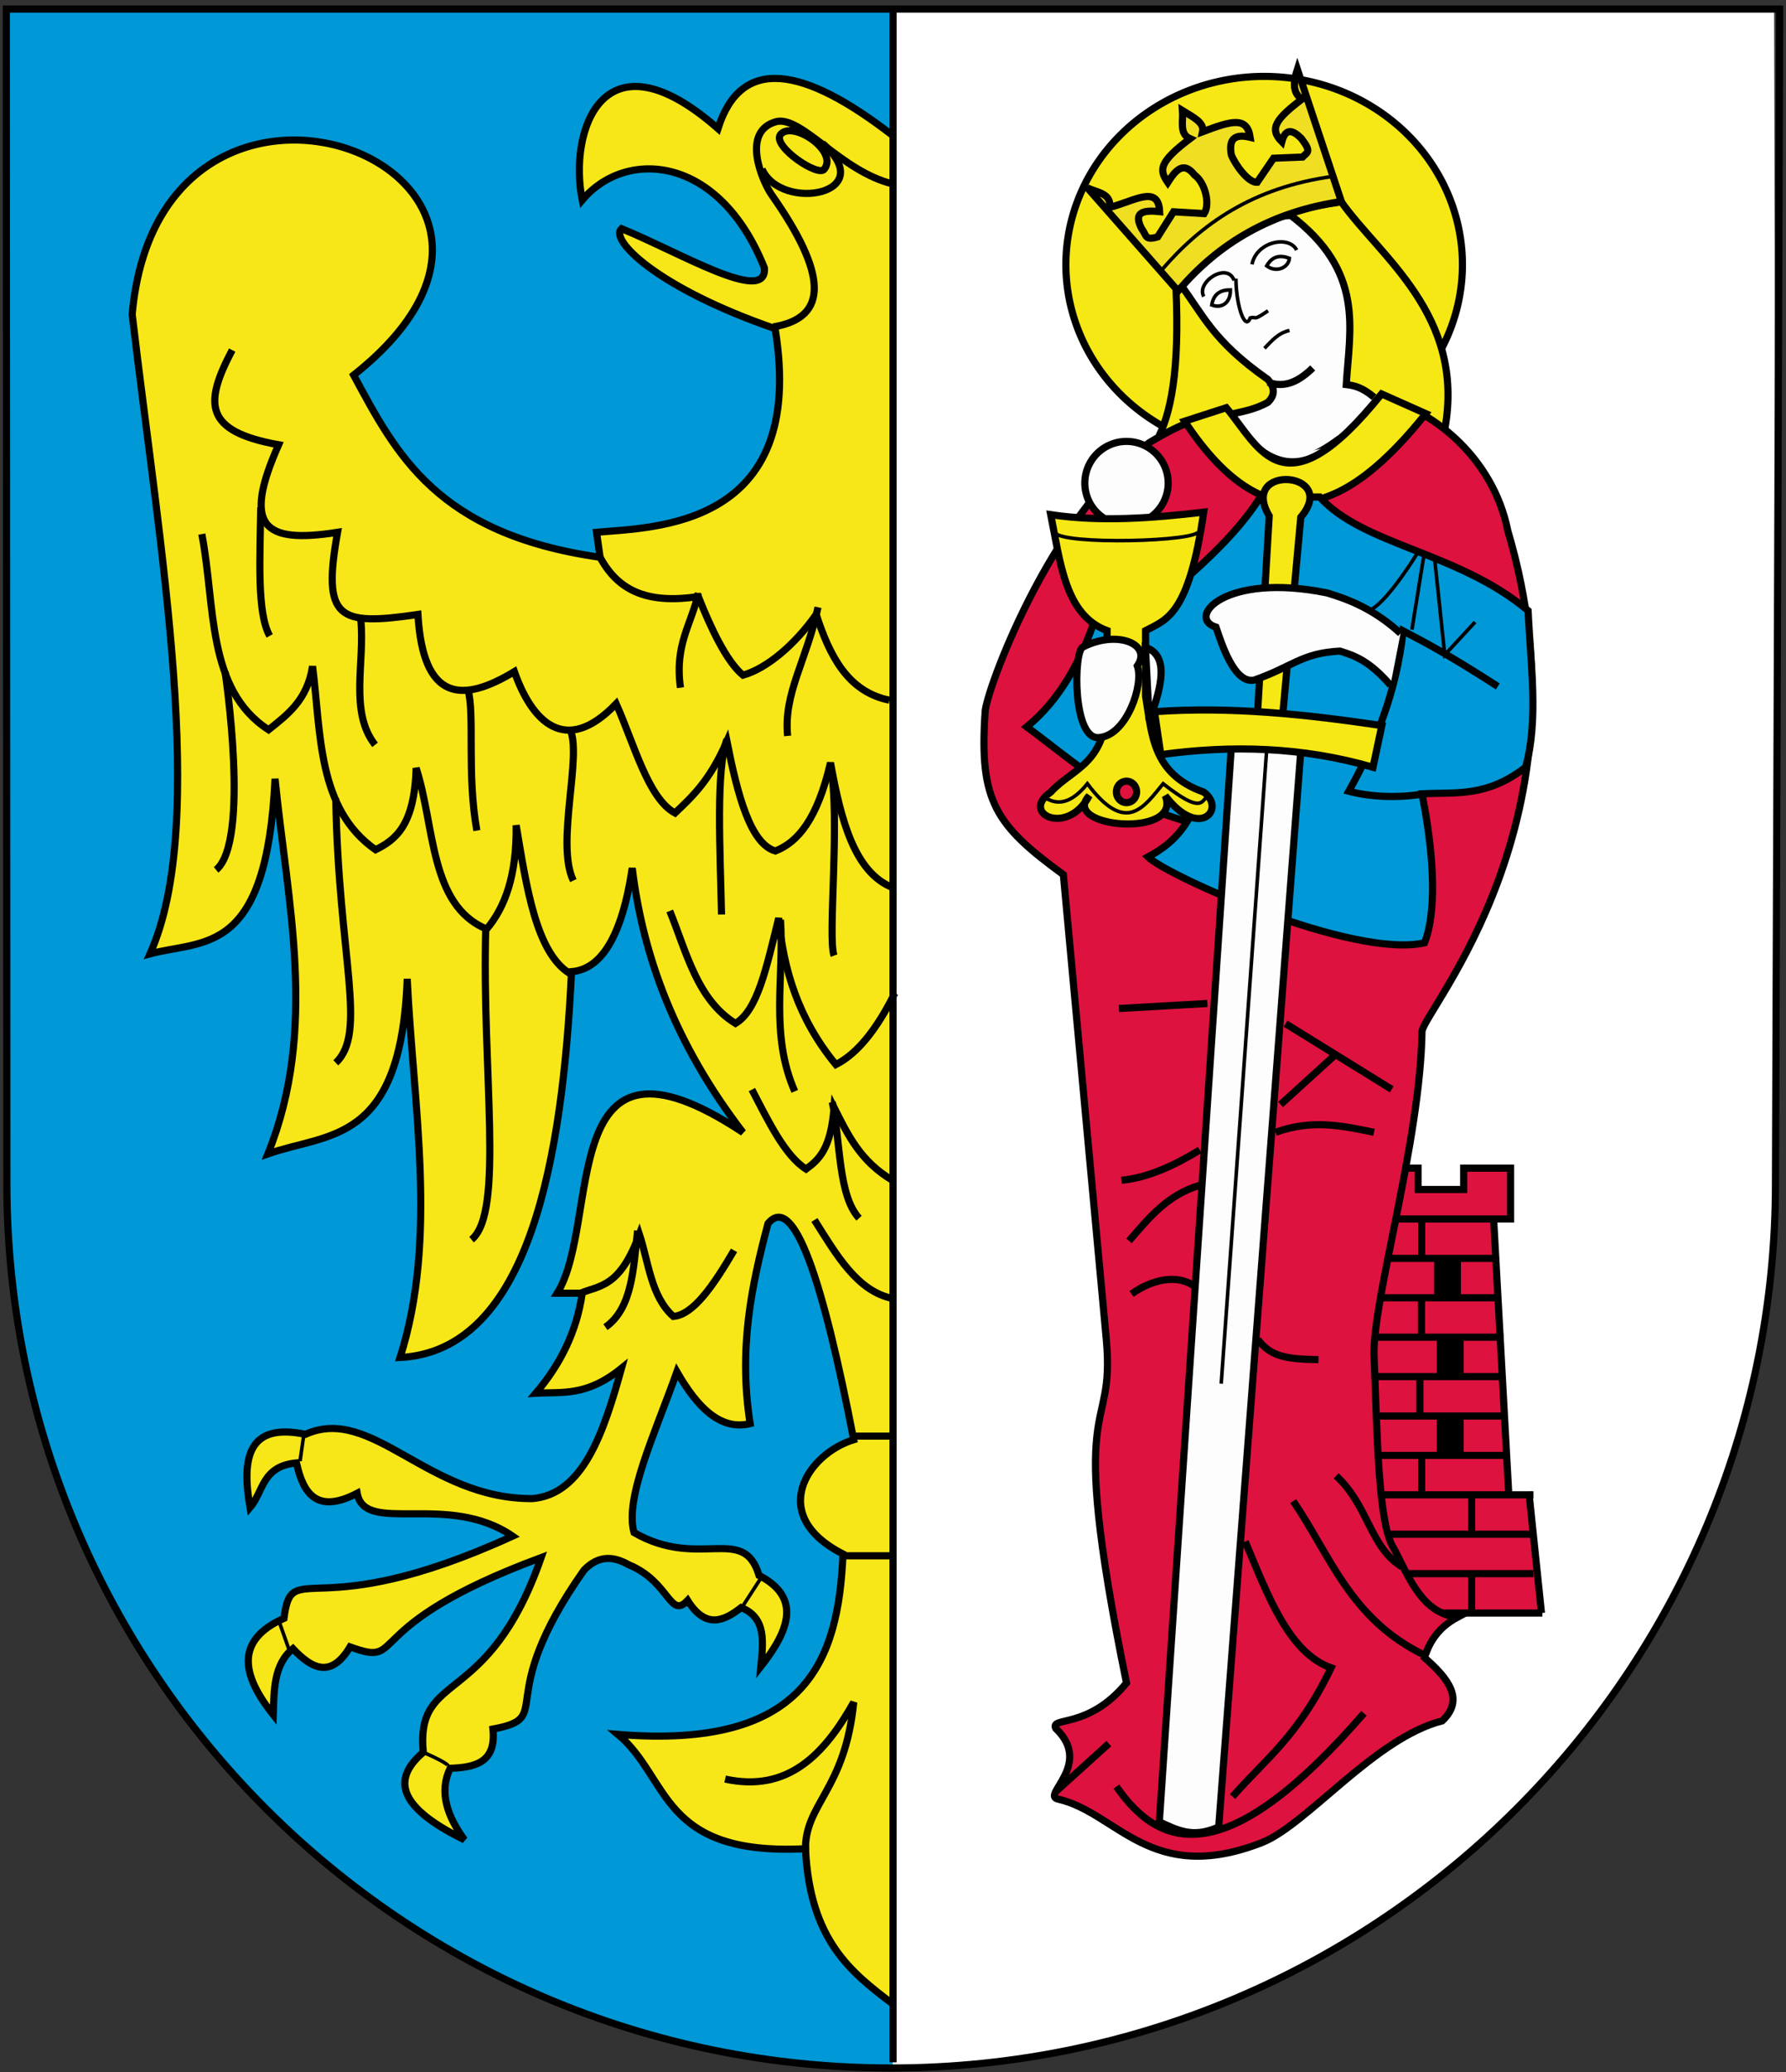 <?xml version="1.0" encoding="UTF-8" standalone="no"?>
<!-- Created with Inkscape (http://www.inkscape.org/) -->
<svg
   xmlns:dc="http://purl.org/dc/elements/1.1/"
   xmlns:cc="http://web.resource.org/cc/"
   xmlns:rdf="http://www.w3.org/1999/02/22-rdf-syntax-ns#"
   xmlns:svg="http://www.w3.org/2000/svg"
   xmlns="http://www.w3.org/2000/svg"
   xmlns:sodipodi="http://inkscape.sourceforge.net/DTD/sodipodi-0.dtd"
   xmlns:inkscape="http://www.inkscape.org/namespaces/inkscape"
   id="svg2"
   sodipodi:version="0.32"
   inkscape:version="0.43"
   width="500"
   height="580"
   version="1.0"
   sodipodi:docbase="D:\olek\Pulpit\svg"
   sodipodi:docname="POL_Ruda_Śląska_COA.svg"
   inkscape:export-filename="D:\olek\Pulpit\svg\POL_Wojciesyow_COA.png"
   inkscape:export-xdpi="87.080002"
   inkscape:export-ydpi="87.080002">
  <rect width="100%" height="100%" fill="#333333" stroke="none"/>
  <defs
     id="defs5" />
  <sodipodi:namedview
     inkscape:window-height="708"
     inkscape:window-width="1024"
     inkscape:pageshadow="2"
     inkscape:pageopacity="0.0"
     borderopacity="1.0"
     bordercolor="#666666"
     pagecolor="#ffffff"
     id="base"
     borderlayer="top"
     inkscape:zoom="0.5"
     inkscape:cx="598.9486"
     inkscape:cy="209.29916"
     inkscape:window-x="-4"
     inkscape:window-y="-4"
     inkscape:current-layer="layer5"
     showguides="true"
     inkscape:guide-bbox="true" />
  <g
     inkscape:groupmode="layer"
     id="layer1"
     inkscape:label="s"
     style="display:inline" />
  <g
     inkscape:groupmode="layer"
     id="layer5"
     inkscape:label="g"
     style="display:inline">
    <path
       style="color:#000000;fill:#ffffff;fill-opacity:1;fill-rule:evenodd;stroke:none;stroke-width:2;stroke-linecap:butt;stroke-linejoin:miter;marker:none;marker-start:none;marker-mid:none;marker-end:none;stroke-miterlimit:4;stroke-dasharray:none;stroke-dashoffset:0;stroke-opacity:1;visibility:visible;display:inline;overflow:visible"
       d="M 497.493,331.316 C 497.493,467.95 386.564,578.879 249.93,578.879 C 113.295,578.879 2.366,467.95 2.366,331.316 L 4.207,2.53 L 4.207,2.53 L 496.682,2.53 L 497.493,331.316 z "
       id="path10311"
       sodipodi:nodetypes="csscccc" />
    <path
       style="color:#000000;fill:#0098d6;fill-opacity:1;fill-rule:evenodd;stroke:none;stroke-width:2;stroke-linecap:butt;stroke-linejoin:miter;marker:none;marker-start:none;marker-mid:none;marker-end:none;stroke-miterlimit:4;stroke-dasharray:none;stroke-dashoffset:0;stroke-opacity:1;visibility:visible;display:inline;overflow:visible"
       d="M 249.93,578.879 C 113.295,578.879 2.432,467.95 2.366,331.316 L 2.207,2.53 L 250.5,2.53 L 249.93,578.879 z "
       id="path2225"
       sodipodi:nodetypes="csccc" />
  </g>
  <g
     inkscape:groupmode="layer"
     id="layer3"
     inkscape:label="d"
     style="display:inline">
    <path
       style="fill:#de123e;fill-opacity:1;fill-rule:evenodd;stroke:none;stroke-width:1px;stroke-linecap:butt;stroke-linejoin:miter;stroke-opacity:1"
       d="M 381.5,341.5 L 381.5,451 L 431.5,451 L 427.5,418 L 422.5,418 L 417.5,337 L 381.5,341.5 z "
       id="path2312" />
    <path
       style="opacity:1;color:#000000;fill:none;fill-opacity:1;fill-rule:evenodd;stroke:#000000;stroke-width:2;stroke-linecap:butt;stroke-linejoin:miter;marker:none;marker-start:none;marker-mid:none;marker-end:none;stroke-miterlimit:4;stroke-dasharray:none;stroke-dashoffset:0;stroke-opacity:1;visibility:visible;display:inline;overflow:visible"
       d="M 378.642,451.528 L 431.797,451.528"
       id="path2264"
       sodipodi:nodetypes="cc" />
    <path
       style="opacity:1;color:#000000;fill:#de123e;fill-opacity:1;fill-rule:evenodd;stroke:#000000;stroke-width:2;stroke-linecap:butt;stroke-linejoin:miter;marker:none;marker-start:none;marker-mid:none;marker-end:none;stroke-miterlimit:4;stroke-dasharray:none;stroke-dashoffset:0;stroke-opacity:1;visibility:visible;display:inline;overflow:visible"
       d="M 378.56,341.22 L 422.894,341.22 L 422.894,327 L 409.762,327 L 409.762,332.969 L 397,332.969 L 397,327 L 378,327"
       id="path2266"
       sodipodi:nodetypes="cccccccc" />
    <path
       style="opacity:1;color:#000000;fill:none;fill-opacity:1;fill-rule:evenodd;stroke:#000000;stroke-width:2;stroke-linecap:butt;stroke-linejoin:miter;marker:none;marker-start:none;marker-mid:none;marker-end:none;stroke-miterlimit:4;stroke-dasharray:none;stroke-dashoffset:0;stroke-opacity:1;visibility:visible;display:inline;overflow:visible"
       d="M 378.56,352.251 L 418.894,352.251"
       id="path2270"
       sodipodi:nodetypes="cc" />
    <path
       style="opacity:1;color:#000000;fill:none;fill-opacity:1;fill-rule:evenodd;stroke:#000000;stroke-width:2;stroke-linecap:butt;stroke-linejoin:miter;marker:none;marker-start:none;marker-mid:none;marker-end:none;stroke-miterlimit:4;stroke-dasharray:none;stroke-dashoffset:0;stroke-opacity:1;visibility:visible;display:inline;overflow:visible"
       d="M 378.56,363.281 L 419.394,363.281"
       id="path2272"
       sodipodi:nodetypes="cc" />
    <path
       style="opacity:1;color:#000000;fill:none;fill-opacity:1;fill-rule:evenodd;stroke:#000000;stroke-width:2;stroke-linecap:butt;stroke-linejoin:miter;marker:none;marker-start:none;marker-mid:none;marker-end:none;stroke-miterlimit:4;stroke-dasharray:none;stroke-dashoffset:0;stroke-opacity:1;visibility:visible;display:inline;overflow:visible"
       d="M 378.56,374.312 L 420.894,374.312"
       id="path2274" />
    <path
       style="opacity:1;color:#000000;fill:none;fill-opacity:1;fill-rule:evenodd;stroke:#000000;stroke-width:2;stroke-linecap:butt;stroke-linejoin:miter;marker:none;marker-start:none;marker-mid:none;marker-end:none;stroke-miterlimit:4;stroke-dasharray:none;stroke-dashoffset:0;stroke-opacity:1;visibility:visible;display:inline;overflow:visible"
       d="M 378.642,429.467 L 429.297,429.467"
       id="path2276" />
    <path
       style="opacity:1;color:#000000;fill:none;fill-opacity:1;fill-rule:evenodd;stroke:#000000;stroke-width:2;stroke-linecap:butt;stroke-linejoin:miter;marker:none;marker-start:none;marker-mid:none;marker-end:none;stroke-miterlimit:4;stroke-dasharray:none;stroke-dashoffset:0;stroke-opacity:1;visibility:visible;display:inline;overflow:visible"
       d="M 378.642,440.498 L 429.297,440.498"
       id="path2278" />
    <path
       style="opacity:1;color:#000000;fill:none;fill-opacity:1;fill-rule:evenodd;stroke:#000000;stroke-width:2;stroke-linecap:butt;stroke-linejoin:miter;marker:none;marker-start:none;marker-mid:none;marker-end:none;stroke-miterlimit:4;stroke-dasharray:none;stroke-dashoffset:0;stroke-opacity:1;visibility:visible;display:inline;overflow:visible"
       d="M 378.56,385.343 L 420.894,385.343"
       id="path2280" />
    <path
       style="opacity:1;color:#000000;fill:none;fill-opacity:1;fill-rule:evenodd;stroke:#000000;stroke-width:2;stroke-linecap:butt;stroke-linejoin:miter;marker:none;marker-start:none;marker-mid:none;marker-end:none;stroke-miterlimit:4;stroke-dasharray:none;stroke-dashoffset:0;stroke-opacity:1;visibility:visible;display:inline;overflow:visible"
       d="M 378.56,396.374 L 420.894,396.374"
       id="path2282" />
    <path
       style="opacity:1;color:#000000;fill:none;fill-opacity:1;fill-rule:evenodd;stroke:#000000;stroke-width:2;stroke-linecap:butt;stroke-linejoin:miter;marker:none;marker-start:none;marker-mid:none;marker-end:none;stroke-miterlimit:4;stroke-dasharray:none;stroke-dashoffset:0;stroke-opacity:1;visibility:visible;display:inline;overflow:visible"
       d="M 378.56,407.405 L 420.894,407.405"
       id="path2284" />
    <path
       style="opacity:1;color:#000000;fill:none;fill-opacity:1;fill-rule:evenodd;stroke:#000000;stroke-width:2;stroke-linecap:butt;stroke-linejoin:miter;marker:none;marker-start:none;marker-mid:none;marker-end:none;stroke-miterlimit:4;stroke-dasharray:none;stroke-dashoffset:0;stroke-opacity:1;visibility:visible;display:inline;overflow:visible"
       d="M 378.642,418.436 L 429.297,418.436"
       id="path2286" />
    <path
       style="opacity:1;color:#000000;fill:none;fill-opacity:1;fill-rule:evenodd;stroke:#000000;stroke-width:2;stroke-linecap:butt;stroke-linejoin:miter;marker:none;marker-start:none;marker-mid:none;marker-end:none;stroke-miterlimit:4;stroke-dasharray:none;stroke-dashoffset:0;stroke-opacity:1;visibility:visible;display:inline;overflow:visible"
       d="M 418.112,340.513 L 422.354,417.587"
       id="path2290" />
    <path
       style="opacity:1;color:#000000;fill:none;fill-opacity:1;fill-rule:evenodd;stroke:#000000;stroke-width:2;stroke-linecap:butt;stroke-linejoin:miter;marker:none;marker-start:none;marker-mid:none;marker-end:none;stroke-miterlimit:4;stroke-dasharray:none;stroke-dashoffset:0;stroke-opacity:1;visibility:visible;display:inline;overflow:visible"
       d="M 428.011,417.587 L 431.547,451.528"
       id="path2292" />
    <path
       style="opacity:1;color:#000000;fill:none;fill-opacity:1;fill-rule:evenodd;stroke:#000000;stroke-width:2;stroke-linecap:butt;stroke-linejoin:miter;marker:none;marker-start:none;marker-mid:none;marker-end:none;stroke-miterlimit:4;stroke-dasharray:none;stroke-dashoffset:0;stroke-opacity:1;visibility:visible;display:inline;overflow:visible"
       d="M 398,341 L 398,351.5"
       id="path2294" />
    <path
       style="opacity:1;color:#000000;fill:none;fill-opacity:1;fill-rule:evenodd;stroke:#000000;stroke-width:2;stroke-linecap:butt;stroke-linejoin:miter;marker:none;marker-start:none;marker-mid:none;marker-end:none;stroke-miterlimit:4;stroke-dasharray:none;stroke-dashoffset:0;stroke-opacity:1;visibility:visible;display:inline;overflow:visible"
       d="M 397.949,363.083 L 397.949,373.583"
       id="path2296" />
    <path
       style="opacity:1;color:#000000;fill:none;fill-opacity:1;fill-rule:evenodd;stroke:#000000;stroke-width:2;stroke-linecap:butt;stroke-linejoin:miter;marker:none;marker-start:none;marker-mid:none;marker-end:none;stroke-miterlimit:4;stroke-dasharray:none;stroke-dashoffset:0;stroke-opacity:1;visibility:visible;display:inline;overflow:visible"
       d="M 397.5,385.167 L 397.5,395.667"
       id="path2298" />
    <path
       style="opacity:1;color:#000000;fill:none;fill-opacity:1;fill-rule:evenodd;stroke:#000000;stroke-width:2;stroke-linecap:butt;stroke-linejoin:miter;marker:none;marker-start:none;marker-mid:none;marker-end:none;stroke-miterlimit:4;stroke-dasharray:none;stroke-dashoffset:0;stroke-opacity:1;visibility:visible;display:inline;overflow:visible"
       d="M 398,407.25 L 398,417.75"
       id="path2300" />
    <path
       style="opacity:1;color:#000000;fill:none;fill-opacity:1;fill-rule:evenodd;stroke:#000000;stroke-width:2;stroke-linecap:butt;stroke-linejoin:miter;marker:none;marker-start:none;marker-mid:none;marker-end:none;stroke-miterlimit:4;stroke-dasharray:none;stroke-dashoffset:0;stroke-opacity:1;visibility:visible;display:inline;overflow:visible"
       d="M 412,418.25 L 412,428.75"
       id="path2302" />
    <path
       style="opacity:1;color:#000000;fill:none;fill-opacity:1;fill-rule:evenodd;stroke:#000000;stroke-width:2;stroke-linecap:butt;stroke-linejoin:miter;marker:none;marker-start:none;marker-mid:none;marker-end:none;stroke-miterlimit:4;stroke-dasharray:none;stroke-dashoffset:0;stroke-opacity:1;visibility:visible;display:inline;overflow:visible"
       d="M 412,440.25 L 412,450.75"
       id="path2304" />
    <rect
       style="opacity:1;color:#000000;fill:#000000;fill-opacity:1;fill-rule:evenodd;stroke:#000000;stroke-width:2;stroke-linecap:butt;stroke-linejoin:miter;marker:none;marker-start:none;marker-mid:none;marker-end:none;stroke-miterlimit:4;stroke-dasharray:none;stroke-dashoffset:0;stroke-opacity:1;visibility:visible;display:inline;overflow:visible"
       id="rect2306"
       width="5.5"
       height="10.5"
       x="402.5"
       y="352.5" />
    <rect
       style="opacity:1;color:#000000;fill:#000000;fill-opacity:1;fill-rule:evenodd;stroke:#000000;stroke-width:2;stroke-linecap:butt;stroke-linejoin:miter;marker:none;marker-start:none;marker-mid:none;marker-end:none;stroke-miterlimit:4;stroke-dasharray:none;stroke-dashoffset:0;stroke-opacity:1;visibility:visible;display:inline;overflow:visible"
       id="rect2308"
       width="5.5"
       height="10.5"
       x="403.25"
       y="374.5" />
    <rect
       style="opacity:1;color:#000000;fill:#000000;fill-opacity:1;fill-rule:evenodd;stroke:#000000;stroke-width:2;stroke-linecap:butt;stroke-linejoin:miter;marker:none;marker-start:none;marker-mid:none;marker-end:none;stroke-miterlimit:4;stroke-dasharray:none;stroke-dashoffset:0;stroke-opacity:1;visibility:visible;display:inline;overflow:visible"
       id="rect2310"
       width="5.5"
       height="9.24"
       x="403.25"
       y="397.13" />
    <path
       sodipodi:type="arc"
       style="opacity:1;color:#000000;fill:#f6e814;fill-opacity:1;fill-rule:evenodd;stroke:#000000;stroke-width:2;stroke-linecap:butt;stroke-linejoin:miter;marker:none;marker-start:none;marker-mid:none;marker-end:none;stroke-miterlimit:4;stroke-dasharray:none;stroke-dashoffset:0;stroke-opacity:1;visibility:visible;display:inline;overflow:visible"
       id="path2385"
       sodipodi:cx="353.90695"
       sodipodi:cy="74.065094"
       sodipodi:rx="55.507881"
       sodipodi:ry="52.679455"
       d="M 409.415 74.065 A 55.508 52.679 0 1 1  298.399,74.065 A 55.508 52.679 0 1 1  409.415 74.065 z" />
    <path
       style="fill:#f6e814;fill-opacity:1;fill-rule:evenodd;stroke:#000000;stroke-width:2;stroke-linecap:butt;stroke-linejoin:miter;stroke-opacity:1;opacity:1;color:#000000;marker:none;marker-start:none;marker-mid:none;marker-end:none;stroke-miterlimit:4;stroke-dasharray:none;stroke-dashoffset:0;visibility:visible;display:inline;overflow:visible"
       d="M 324.5,122 C 328.383,113.982 330.438,100.481 329,76.5 C 339.19,66.183 354.643,59.484 375.5,56.5 C 386.328,71.847 410.24,88.223 404.5,120"
       id="path2377"
       sodipodi:nodetypes="cccc" />
    <path
       style="fill:#fdfdfd;fill-opacity:1;fill-rule:evenodd;stroke:none;stroke-width:1px;stroke-linecap:butt;stroke-linejoin:miter;stroke-opacity:1"
       d="M 343.654,116.492 C 348.683,113.821 358.487,113.537 354.968,106.592 C 344.284,99.873 338.03,89.833 330.926,80.429 L 337.643,67.701 L 356.735,58.155 L 360.624,60.277 C 377.304,72.237 380.291,88.762 377.241,107.299 L 385.373,112.249 C 354.291,143.533 351.064,120.057 343.654,116.492 z "
       id="path2383"
       sodipodi:nodetypes="ccccccccc" />
    <path
       style="fill:#f7e718;fill-opacity:1;fill-rule:evenodd;stroke:#000000;stroke-width:2;stroke-linecap:butt;stroke-linejoin:miter;stroke-miterlimit:4;stroke-dasharray:none;stroke-opacity:1"
       d="M 250,38 C 224.879,18.502 207.467,15.525 201,36 C 168.929,7.818 159.096,36.497 163,56 C 175.132,41.573 201.265,43.177 214,75 C 214.796,85.462 190.331,70.664 174,64 C 170.545,67.023 183.85,80.576 217,92 C 226.133,148.028 182.76,147.549 167,149 L 168,156 C 122.286,149.483 110.935,127.107 99,105 C 170.763,48.258 44.973,-0.981 37,88 C 44.695,153.397 58.444,230.397 42,267 C 57.089,262.985 74.641,267.841 77,218 C 80.503,253 89.091,288 75,323 C 91.886,317.029 112.311,320.496 114,274 C 115.708,309.808 122.62,346.657 112,380 C 148.472,378.121 157.523,323.538 160,272 C 168.235,271.324 174.096,262.337 177,243 C 179.988,267.667 189.033,292.333 208,317 C 155.054,281.938 168.473,341.842 156,362 L 163,362 C 161.456,372.728 156.875,381.937 150,390 C 157.368,389.564 164.105,391.018 174,383 C 168.926,401.219 163.24,418.302 149,419.5 C 119.647,419.62 104.143,393.141 85.5,401.5 C 69.36,398.144 67.609,408.149 70,422 C 73.811,417.52 73.263,410.425 83,409.5 C 84.895,418.26 88.84,423.799 100,418 C 102.08,429.792 125.332,417.53 143.5,430 C 87.56,455.526 81.723,435.45 79.5,453 C 65.981,459.054 67.407,468.625 76.5,480 C 76.717,473.025 76.611,465.889 82,461.5 C 87.333,467.158 92.667,469.884 98,461 C 114.326,466.957 99.152,455.414 151.5,436 C 136.6,478.719 116.315,467.238 118.5,490.5 C 110.304,497.521 110.308,505.323 130,515 C 125.181,508.333 122.846,501.667 126,495 C 132.904,494.722 138.977,493.473 138,484 C 155.904,480.661 137.4,476.545 163.5,439.5 C 167.667,435.207 171.833,435.655 176,438 C 187.5,442.735 187.5,453.368 192.5,448 C 197.5,455.958 202.5,453.907 207.5,450 C 214.637,452.848 213.634,459.766 213,466.5 C 220.95,456.377 224.407,447.152 212.5,441 C 208.179,426.506 195.707,439.514 177.5,429 C 174.796,419.323 183.302,401.44 189.5,384 C 195.206,393.904 201.64,400.538 210,398.5 C 206.688,377.344 210.431,359.716 215,342.5 C 222.274,333.644 230.395,358.614 239,403 C 225.976,407.009 214.708,424.155 236,435 C 234.727,464.985 225.669,489.78 173,485.5 C 187.637,497.728 184.64,519.575 225.5,517.5 C 226.74,543.256 238.344,552.171 250,561"
       id="path1414"
       sodipodi:nodetypes="cccccccccccccccccccccccccccccccccccccccccccccccccccc" />
    <path
       style="fill:none;fill-opacity:0.75;fill-rule:evenodd;stroke:#000000;stroke-width:1px;stroke-linecap:butt;stroke-linejoin:miter;stroke-opacity:1"
       d="M 85,402 L 84,409"
       id="path2291" />
    <path
       style="fill:none;fill-opacity:0.75;fill-rule:evenodd;stroke:#000000;stroke-width:1px;stroke-linecap:butt;stroke-linejoin:miter;stroke-opacity:1"
       d="M 78,453.5 L 81,462"
       id="path2293" />
    <path
       style="fill:none;fill-opacity:0.75;fill-rule:evenodd;stroke:#000000;stroke-width:1px;stroke-linecap:butt;stroke-linejoin:miter;stroke-opacity:1"
       d="M 118.5,490.5 C 126.5,494 125.5,494.5 125.5,494.5"
       id="path2295" />
    <path
       style="fill:none;fill-opacity:0.75;fill-rule:evenodd;stroke:#000000;stroke-width:1px;stroke-linecap:butt;stroke-linejoin:miter;stroke-opacity:1"
       d="M 208,449.5 L 213.5,441"
       id="path2297" />
    <path
       style="fill:none;fill-opacity:0.75;fill-rule:evenodd;stroke:#000000;stroke-width:2;stroke-linecap:butt;stroke-linejoin:miter;stroke-miterlimit:4;stroke-dasharray:none;stroke-opacity:1"
       d="M 216.5,91.5 C 232.262,88.916 231.456,76.464 216,54.5 C 213.693,51.222 207.044,36.658 217.5,34 C 224.628,32.603 235.627,48.111 250,51.5"
       id="path2299"
       sodipodi:nodetypes="cscc" />
    <path
       style="opacity:1;color:#000000;fill:none;fill-opacity:0.75;fill-rule:evenodd;stroke:#000000;stroke-width:2;stroke-linecap:butt;stroke-linejoin:miter;marker:none;marker-start:none;marker-mid:none;marker-end:none;stroke-miterlimit:4;stroke-dasharray:none;stroke-dashoffset:0;stroke-opacity:1;visibility:visible;display:inline;overflow:visible"
       d="M 230.272,40.152 C 246.535,54.417 218.695,59.441 213.32,47.328"
       id="path2303"
       sodipodi:nodetypes="cc" />
    <path
       style="opacity:1;color:#000000;fill:none;fill-opacity:0.75;fill-rule:evenodd;stroke:#000000;stroke-width:2;stroke-linecap:butt;stroke-linejoin:miter;marker:none;marker-start:none;marker-mid:none;marker-end:none;stroke-miterlimit:4;stroke-dasharray:none;stroke-dashoffset:0;stroke-opacity:1;visibility:visible;display:inline;overflow:visible"
       d="M 218.425,37.753 C 216.334,41.067 229.177,49.722 230.766,47.342 C 234.789,42.22 221.65,33.457 218.425,37.753 z "
       id="path2305"
       sodipodi:nodetypes="ccc" />
    <path
       style="opacity:1;color:#000000;fill:none;fill-opacity:0.75;fill-rule:evenodd;stroke:#000000;stroke-width:2;stroke-linecap:butt;stroke-linejoin:miter;marker:none;marker-start:none;marker-mid:none;marker-end:none;stroke-miterlimit:4;stroke-dasharray:none;stroke-dashoffset:0;stroke-opacity:1;visibility:visible;display:inline;overflow:visible"
       d="M 168,156 C 173.377,166.018 182.125,168.98 195.5,167 C 198.973,175.766 203.361,185.134 208,189 C 214.729,187.101 222.562,180.431 228.5,172 C 232.258,183.587 237.327,193.646 249,196"
       id="path2309"
       sodipodi:nodetypes="ccccc" />
    <path
       style="opacity:1;color:#000000;fill:none;fill-opacity:0.75;fill-rule:evenodd;stroke:#000000;stroke-width:2;stroke-linecap:butt;stroke-linejoin:miter;marker:none;marker-start:none;marker-mid:none;marker-end:none;stroke-miterlimit:4;stroke-dasharray:none;stroke-dashoffset:0;stroke-opacity:1;visibility:visible;display:inline;overflow:visible"
       d="M 65,98 C 57.031,113.09 57.201,120.75 78,124.5 C 67.865,147.303 73.542,152.306 94.5,149 C 90.124,173.401 94.717,175.26 117,172 C 118.423,196.275 129.3,196.917 144,188 C 148.906,202.008 158.292,211.823 172.5,197 C 177.587,208.406 181.447,223.491 188.971,227.587 C 193.814,222.941 198.657,218.619 203.5,207.5 C 206.525,222.72 210.084,236.163 217.058,238.219 C 223.361,235.759 228.854,229.246 232.5,213.5 C 235.417,229.542 239.2,244.284 250,248.5"
       id="path2311"
       sodipodi:nodetypes="ccccccccccc" />
    <path
       style="opacity:1;color:#000000;fill:none;fill-opacity:0.75;fill-rule:evenodd;stroke:#000000;stroke-width:2;stroke-linecap:butt;stroke-linejoin:miter;marker:none;marker-start:none;marker-mid:none;marker-end:none;stroke-miterlimit:4;stroke-dasharray:none;stroke-dashoffset:0;stroke-opacity:1;visibility:visible;display:inline;overflow:visible"
       d="M 56.5,149.5 C 60.358,169.479 57.721,192.955 75.175,204.281 C 80.525,200.009 86.038,195.955 87.5,186.5 C 89.914,205.51 88.829,226.429 105.138,237.86 C 110.845,235.039 116.043,230.946 116.5,215 C 121.779,231.182 120.197,253.461 136.246,260.069 C 141.38,253.953 144.687,245.097 144.5,231 C 147.439,248.543 150.084,266.615 159.5,272.5"
       id="path2313"
       sodipodi:nodetypes="cccccccc" />
    <path
       style="opacity:1;color:#000000;fill:none;fill-opacity:0.75;fill-rule:evenodd;stroke:#000000;stroke-width:2;stroke-linecap:butt;stroke-linejoin:miter;marker:none;marker-start:none;marker-mid:none;marker-end:none;stroke-miterlimit:4;stroke-dasharray:none;stroke-dashoffset:0;stroke-opacity:1;visibility:visible;display:inline;overflow:visible"
       d="M 60.5,243.5 C 70.118,235.531 63.052,188.378 63,188"
       id="path2315"
       sodipodi:nodetypes="cc" />
    <path
       style="opacity:1;color:#000000;fill:none;fill-opacity:0.75;fill-rule:evenodd;stroke:#000000;stroke-width:2;stroke-linecap:butt;stroke-linejoin:miter;marker:none;marker-start:none;marker-mid:none;marker-end:none;stroke-miterlimit:4;stroke-dasharray:none;stroke-dashoffset:0;stroke-opacity:1;visibility:visible;display:inline;overflow:visible"
       d="M 94,297.5 C 102.964,289.11 94.746,267.782 94,223.5"
       id="path2317"
       sodipodi:nodetypes="cc" />
    <path
       style="opacity:1;color:#000000;fill:none;fill-opacity:0.75;fill-rule:evenodd;stroke:#000000;stroke-width:2;stroke-linecap:butt;stroke-linejoin:miter;marker:none;marker-start:none;marker-mid:none;marker-end:none;stroke-miterlimit:4;stroke-dasharray:none;stroke-dashoffset:0;stroke-opacity:1;visibility:visible;display:inline;overflow:visible"
       d="M 132,347 C 141.334,339.46 134.82,299.618 136,259.5"
       id="path2319"
       sodipodi:nodetypes="cc" />
    <path
       style="opacity:1;color:#000000;fill:none;fill-opacity:0.75;fill-rule:evenodd;stroke:#000000;stroke-width:2;stroke-linecap:butt;stroke-linejoin:miter;marker:none;marker-start:none;marker-mid:none;marker-end:none;stroke-miterlimit:4;stroke-dasharray:none;stroke-dashoffset:0;stroke-opacity:1;visibility:visible;display:inline;overflow:visible"
       d="M 162.5,362 C 168,359.742 173.5,360.424 179,345.5 C 181.639,353.518 182.237,362.898 188.5,368.5 C 194.167,368.046 199.833,359.672 205.5,350"
       id="path2321"
       sodipodi:nodetypes="cccc" />
    <path
       style="opacity:1;color:#000000;fill:none;fill-opacity:0.75;fill-rule:evenodd;stroke:#000000;stroke-width:2;stroke-linecap:butt;stroke-linejoin:miter;marker:none;marker-start:none;marker-mid:none;marker-end:none;stroke-miterlimit:4;stroke-dasharray:none;stroke-dashoffset:0;stroke-opacity:1;visibility:visible;display:inline;overflow:visible"
       d="M 236,435.5 L 250,435.5"
       id="path2323" />
    <path
       style="opacity:1;color:#000000;fill:none;fill-opacity:0.75;fill-rule:evenodd;stroke:#000000;stroke-width:2;stroke-linecap:butt;stroke-linejoin:miter;marker:none;marker-start:none;marker-mid:none;marker-end:none;stroke-miterlimit:4;stroke-dasharray:none;stroke-dashoffset:0;stroke-opacity:1;visibility:visible;display:inline;overflow:visible"
       d="M 238.5,402 L 250,402"
       id="path2325" />
    <path
       style="opacity:1;color:#000000;fill:none;fill-opacity:0.75;fill-rule:evenodd;stroke:#000000;stroke-width:2;stroke-linecap:butt;stroke-linejoin:miter;marker:none;marker-start:none;marker-mid:none;marker-end:none;stroke-miterlimit:4;stroke-dasharray:none;stroke-dashoffset:0;stroke-opacity:1;visibility:visible;display:inline;overflow:visible"
       d="M 203,498 C 220.499,501.831 230.765,491.196 239,476.5 C 236.563,501.256 225.218,504.83 225.5,518"
       id="path2327"
       sodipodi:nodetypes="ccc" />
    <path
       style="opacity:1;color:#000000;fill:none;fill-opacity:0.75;fill-rule:evenodd;stroke:#000000;stroke-width:2;stroke-linecap:butt;stroke-linejoin:miter;marker:none;marker-start:none;marker-mid:none;marker-end:none;stroke-miterlimit:4;stroke-dasharray:none;stroke-dashoffset:0;stroke-opacity:1;visibility:visible;display:inline;overflow:visible"
       d="M 169.5,371.5 C 177.08,366.164 177.323,354.958 178.5,344.5"
       id="path2329"
       sodipodi:nodetypes="cc" />
    <path
       style="opacity:1;color:#000000;fill:none;fill-opacity:0.75;fill-rule:evenodd;stroke:#000000;stroke-width:2;stroke-linecap:butt;stroke-linejoin:miter;marker:none;marker-start:none;marker-mid:none;marker-end:none;stroke-miterlimit:4;stroke-dasharray:none;stroke-dashoffset:0;stroke-opacity:1;visibility:visible;display:inline;overflow:visible"
       d="M 228,341.5 C 234.146,351.209 239.983,361.535 250,363.5"
       id="path2331"
       sodipodi:nodetypes="cc" />
    <path
       style="opacity:1;color:#000000;fill:none;fill-opacity:0.75;fill-rule:evenodd;stroke:#000000;stroke-width:2;stroke-linecap:butt;stroke-linejoin:miter;marker:none;marker-start:none;marker-mid:none;marker-end:none;stroke-miterlimit:4;stroke-dasharray:none;stroke-dashoffset:0;stroke-opacity:1;visibility:visible;display:inline;overflow:visible"
       d="M 210.5,305 C 215.17,313.953 219.705,323.447 225.662,327.253 C 229.177,324.659 232.597,321.735 233.5,310 C 237.519,318.021 240.926,325.097 250,330.5"
       id="path2333"
       sodipodi:nodetypes="cccc" />
    <path
       style="opacity:1;color:#000000;fill:none;fill-opacity:0.75;fill-rule:evenodd;stroke:#000000;stroke-width:2;stroke-linecap:butt;stroke-linejoin:miter;marker:none;marker-start:none;marker-mid:none;marker-end:none;stroke-miterlimit:4;stroke-dasharray:none;stroke-dashoffset:0;stroke-opacity:1;visibility:visible;display:inline;overflow:visible"
       d="M 187.5,255 C 192.166,266.431 195.149,279.863 205.903,286.477 C 212.055,282.796 214.485,271.229 218,257 C 219.324,271.239 223.38,285.089 234,298 C 240.206,294.861 245.627,287.8 250.5,278"
       id="path2335"
       sodipodi:nodetypes="ccccc" />
    <path
       style="opacity:1;color:#000000;fill:none;fill-opacity:0.75;fill-rule:evenodd;stroke:#000000;stroke-width:2;stroke-linecap:butt;stroke-linejoin:miter;marker:none;marker-start:none;marker-mid:none;marker-end:none;stroke-miterlimit:4;stroke-dasharray:none;stroke-dashoffset:0;stroke-opacity:1;visibility:visible;display:inline;overflow:visible"
       d="M 75.5,178 C 71.884,171.566 72.793,156.081 73,142"
       id="path2337"
       sodipodi:nodetypes="cc" />
    <path
       style="opacity:1;color:#000000;fill:none;fill-opacity:0.75;fill-rule:evenodd;stroke:#000000;stroke-width:2;stroke-linecap:butt;stroke-linejoin:miter;marker:none;marker-start:none;marker-mid:none;marker-end:none;stroke-miterlimit:4;stroke-dasharray:none;stroke-dashoffset:0;stroke-opacity:1;visibility:visible;display:inline;overflow:visible"
       d="M 105,208.5 C 97.701,199.22 102.227,185.209 101,173.5"
       id="path2339"
       sodipodi:nodetypes="cc" />
    <path
       style="opacity:1;color:#000000;fill:none;fill-opacity:0.75;fill-rule:evenodd;stroke:#000000;stroke-width:2;stroke-linecap:butt;stroke-linejoin:miter;marker:none;marker-start:none;marker-mid:none;marker-end:none;stroke-miterlimit:4;stroke-dasharray:none;stroke-dashoffset:0;stroke-opacity:1;visibility:visible;display:inline;overflow:visible"
       d="M 133.5,232.5 C 130.631,216.673 132.972,199.961 131,193"
       id="path2341"
       sodipodi:nodetypes="cc" />
    <path
       style="opacity:1;color:#000000;fill:none;fill-opacity:0.75;fill-rule:evenodd;stroke:#000000;stroke-width:2;stroke-linecap:butt;stroke-linejoin:miter;marker:none;marker-start:none;marker-mid:none;marker-end:none;stroke-miterlimit:4;stroke-dasharray:none;stroke-dashoffset:0;stroke-opacity:1;visibility:visible;display:inline;overflow:visible"
       d="M 160.5,246.5 C 155.469,236.015 163.174,211.163 159.5,204"
       id="path2343"
       sodipodi:nodetypes="cc" />
    <path
       style="opacity:1;color:#000000;fill:none;fill-opacity:0.75;fill-rule:evenodd;stroke:#000000;stroke-width:2;stroke-linecap:butt;stroke-linejoin:miter;marker:none;marker-start:none;marker-mid:none;marker-end:none;stroke-miterlimit:4;stroke-dasharray:none;stroke-dashoffset:0;stroke-opacity:1;visibility:visible;display:inline;overflow:visible"
       d="M 202,256 C 201.611,237.916 200.395,215.328 203.5,207"
       id="path2345"
       sodipodi:nodetypes="cc" />
    <path
       style="opacity:1;color:#000000;fill:none;fill-opacity:0.75;fill-rule:evenodd;stroke:#000000;stroke-width:2;stroke-linecap:butt;stroke-linejoin:miter;marker:none;marker-start:none;marker-mid:none;marker-end:none;stroke-miterlimit:4;stroke-dasharray:none;stroke-dashoffset:0;stroke-opacity:1;visibility:visible;display:inline;overflow:visible"
       d="M 233.5,267.5 C 231.634,262.701 235.322,228.484 232.5,214.5"
       id="path2347"
       sodipodi:nodetypes="cc" />
    <path
       style="opacity:1;color:#000000;fill:none;fill-opacity:0.75;fill-rule:evenodd;stroke:#000000;stroke-width:2;stroke-linecap:butt;stroke-linejoin:miter;marker:none;marker-start:none;marker-mid:none;marker-end:none;stroke-miterlimit:4;stroke-dasharray:none;stroke-dashoffset:0;stroke-opacity:1;visibility:visible;display:inline;overflow:visible"
       d="M 220.5,206 C 219.309,194 225.789,185 229,170"
       id="path2349"
       sodipodi:nodetypes="cc" />
    <path
       style="opacity:1;color:#000000;fill:none;fill-opacity:0.75;fill-rule:evenodd;stroke:#000000;stroke-width:2;stroke-linecap:butt;stroke-linejoin:miter;marker:none;marker-start:none;marker-mid:none;marker-end:none;stroke-miterlimit:4;stroke-dasharray:none;stroke-dashoffset:0;stroke-opacity:1;visibility:visible;display:inline;overflow:visible"
       d="M 190.5,192.5 C 188.786,180.286 193.662,174.662 195.5,166"
       id="path2351"
       sodipodi:nodetypes="cc" />
    <path
       style="opacity:1;color:#000000;fill:none;fill-opacity:0.75;fill-rule:evenodd;stroke:#000000;stroke-width:2;stroke-linecap:butt;stroke-linejoin:miter;marker:none;marker-start:none;marker-mid:none;marker-end:none;stroke-miterlimit:4;stroke-dasharray:none;stroke-dashoffset:0;stroke-opacity:1;visibility:visible;display:inline;overflow:visible"
       d="M 222.5,305.5 C 215.467,289.5 219.596,273.5 218.5,257.5"
       id="path2353"
       sodipodi:nodetypes="cc" />
    <path
       style="opacity:1;color:#000000;fill:none;fill-opacity:0.75;fill-rule:evenodd;stroke:#000000;stroke-width:2;stroke-linecap:butt;stroke-linejoin:miter;marker:none;marker-start:none;marker-mid:none;marker-end:none;stroke-miterlimit:4;stroke-dasharray:none;stroke-dashoffset:0;stroke-opacity:1;visibility:visible;display:inline;overflow:visible"
       d="M 240.5,341 C 234.627,334.664 235.323,319.57 233,308.5"
       id="path2355"
       sodipodi:nodetypes="cc" />
    <path
       style="fill:#de123e;fill-opacity:1;fill-rule:evenodd;stroke:#000000;stroke-width:2;stroke-linecap:butt;stroke-linejoin:miter;stroke-opacity:1;opacity:1;color:#000000;marker:none;marker-start:none;marker-mid:none;marker-end:none;stroke-miterlimit:4;stroke-dasharray:none;stroke-dashoffset:0;visibility:visible;display:inline;overflow:visible"
       d="M 403.758,481.712 C 384.852,486.497 365.813,510.91 353.191,515.816 C 322.084,527.907 312.769,507.421 296.278,503.632 C 291.188,502.69 306.194,493.969 295.571,483.833 C 293.883,480.42 304.621,484.178 315.37,471.106 C 298.124,386.825 312.337,403.709 309.713,374.939 L 297.692,244.831 C 278.665,230.96 274.142,224.252 275.772,199.577 C 275.568,194.698 293.671,144.536 321.734,123.916 C 329.04,119.458 336.347,116.132 343.654,115.431 C 360.23,140.79 373.192,126.397 386.08,111.188 C 399.922,114.023 417.871,127.317 422.143,148.665 C 446.035,229.234 399.044,282.309 398.101,288.672 C 397.636,319.53 384.347,363.404 384.666,379.182 C 385.571,401.742 385.813,427.29 390.323,433.629 C 394.666,442.059 398.224,451.536 408.001,452.721 C 402.864,455.456 400.181,459.418 398.808,464.034 C 405.605,469.927 410.033,475.82 403.758,481.712 z "
       id="path2357"
       sodipodi:nodetypes="cscccccccccccccccc" />
    <path
       style="fill:none;fill-opacity:0.75;fill-rule:evenodd;stroke:#000000;stroke-width:2;stroke-linecap:butt;stroke-linejoin:miter;stroke-opacity:1;opacity:1;color:#000000;marker:none;marker-start:none;marker-mid:none;marker-end:none;stroke-miterlimit:4;stroke-dasharray:none;stroke-dashoffset:0;visibility:visible;display:inline;overflow:visible"
       d="M 343.654,116.138 C 347.425,115.279 351.196,114.726 354.968,112.602 C 357.132,110.481 356.798,108.36 354.968,106.238 C 339.161,95.157 336.927,88.091 329.805,78.747 C 328.791,74.949 344.695,61.588 361.332,60.277 C 382.082,76.069 377.86,91.861 376.888,107.653 C 379.028,107.926 381.22,108.303 384.666,111.188"
       id="path2359"
       sodipodi:nodetypes="ccccccc" />
    <path
       style="fill:none;fill-opacity:0.75;fill-rule:evenodd;stroke:#000000;stroke-width:1px;stroke-linecap:butt;stroke-linejoin:miter;stroke-opacity:1"
       d="M 346,78 C 346.081,85.934 348.621,92.741 350,89 C 352.068,88.432 350.359,90.141 355,87"
       id="path2361"
       sodipodi:nodetypes="ccc" />
    <path
       style="fill:none;fill-opacity:0.75;fill-rule:evenodd;stroke:#000000;stroke-width:1px;stroke-linecap:butt;stroke-linejoin:miter;stroke-opacity:1"
       d="M 354,97.5 C 355.979,95.479 357.744,93.244 361,92.5"
       id="path2365"
       sodipodi:nodetypes="cc" />
    <path
       style="fill:none;fill-opacity:0.75;fill-rule:evenodd;stroke:#000000;stroke-width:1px;stroke-linecap:butt;stroke-linejoin:miter;stroke-opacity:1"
       d="M 345.5,78.5 C 343.579,73.177 334.762,79 337,83"
       id="path2367"
       sodipodi:nodetypes="cc" />
    <path
       style="fill:none;fill-opacity:0.75;fill-rule:evenodd;stroke:#000000;stroke-width:1px;stroke-linecap:butt;stroke-linejoin:miter;stroke-opacity:1"
       d="M 350.5,74 C 351.775,67.551 360.893,65.786 363,70"
       id="path2369"
       sodipodi:nodetypes="cc" />
    <path
       style="fill:none;fill-opacity:0.75;fill-rule:evenodd;stroke:#000000;stroke-width:1px;stroke-linecap:butt;stroke-linejoin:miter;stroke-opacity:1"
       d="M 354.614,74.419 C 357.207,76.422 360.742,75.008 360.978,72.297 C 358.438,71.33 356.214,71.624 354.614,74.419 z "
       id="path2371"
       sodipodi:nodetypes="ccc" />
    <path
       style="fill:none;fill-opacity:0.75;fill-rule:evenodd;stroke:#000000;stroke-width:1px;stroke-linecap:butt;stroke-linejoin:miter;stroke-opacity:1;display:inline"
       d="M 339.239,85.375 C 342.103,86.453 344.547,84.692 344.451,81.153 C 341.734,81.14 339.754,82.197 339.239,85.375 z "
       id="path2373"
       sodipodi:nodetypes="ccc" />
    <path
       style="fill:none;fill-opacity:0.75;fill-rule:evenodd;stroke:#000000;stroke-width:2;stroke-linecap:butt;stroke-linejoin:miter;stroke-opacity:1;opacity:1;color:#000000;marker:none;marker-start:none;marker-mid:none;marker-end:none;stroke-miterlimit:4;stroke-dasharray:none;stroke-dashoffset:0;visibility:visible;display:inline;overflow:visible"
       d="M 355,107 C 359.953,108.81 363.871,106.483 367.5,103"
       id="path2375"
       sodipodi:nodetypes="cc" />
    <path
       style="fill:#f0de22;fill-opacity:1;fill-rule:evenodd;stroke:#000000;stroke-width:2;stroke-linecap:butt;stroke-linejoin:miter;stroke-opacity:1;stroke-miterlimit:4;stroke-dasharray:none"
       d="M 363.203,19.371 L 375.52,56.417 C 356.146,59.246 341.186,67.962 329.81,81.455 L 304.398,52.566 C 307.044,53.924 311.178,54.032 310.65,58.055 C 317.508,56.33 324.3,51.573 324.653,59.234 C 320.321,58.804 317.084,59.208 319.608,64.006 C 321.088,66.016 320.48,67.375 324.088,66.313 L 328.537,59.288 L 337.11,59.791 C 338.861,57.113 337.37,51.086 334.413,48.979 C 331.236,44.927 329.048,47.777 326.924,51.073 C 324.506,47.579 324.352,45.465 333.143,38.817 C 330.075,37.498 331.282,33.838 331.049,30.966 C 333.84,32.699 337.253,34.269 336.67,36.885 C 344.75,33.836 349.099,32.508 349.998,38.434 C 344.933,37.225 344.075,39.638 344.711,43.339 C 345.769,46.05 349.405,51.157 351.94,51.043 L 356.537,44.289 L 364.657,43.965 C 365.961,42.551 367.32,42.669 364.281,38.715 C 361.853,36.306 359.861,35.825 358.853,39.679 C 355.234,36.052 357.136,33.345 364.527,27.721 C 361.853,26.161 362.015,23.046 363.203,19.371 z "
       id="path2379"
       sodipodi:nodetypes="cccccccccccccccccccccccc" />
    <path
       style="fill:none;fill-opacity:0.75;fill-rule:evenodd;stroke:#000000;stroke-width:1px;stroke-linecap:butt;stroke-linejoin:miter;stroke-opacity:1"
       d="M 325.137,75.688 C 336.303,62.64 350.724,52.464 373.176,49.374"
       id="path2381"
       sodipodi:nodetypes="cc" />
    <path
       style="fill:#f6e814;fill-opacity:1;fill-rule:evenodd;stroke:#000000;stroke-width:2;stroke-linecap:butt;stroke-linejoin:miter;stroke-opacity:1;stroke-miterlimit:4;stroke-dasharray:none"
       d="M 331.633,117.906 C 355.224,153.649 377.448,142.898 399.162,115.784 L 386.784,110.275 C 359.316,144.347 352.67,125.305 343.303,114.126 L 331.633,117.906 z "
       id="path2387"
       sodipodi:nodetypes="ccccc" />
    <path
       style="fill:#0098d6;fill-opacity:1;fill-rule:evenodd;stroke:#000000;stroke-width:2;stroke-linecap:butt;stroke-linejoin:miter;stroke-opacity:1;opacity:1;color:#000000;marker:none;marker-start:none;marker-mid:none;marker-end:none;stroke-miterlimit:4;stroke-dasharray:none;stroke-dashoffset:0;visibility:visible;display:inline;overflow:visible"
       d="M 321.38,239.882 C 326.803,245.226 378.742,268.454 398.808,263.923 C 401.137,258.106 402.686,245.533 398.101,222.204 C 407.326,221.703 416.084,223.308 427.092,214.779 C 430.794,201.552 428.493,185.924 427.8,170.939 C 408.308,154.496 381.536,152.652 369.463,139.119 L 352.846,139.119 C 345.717,150.404 334.633,159.711 323.855,169.171 L 306.884,172.353 C 302.587,185.345 296.445,196.124 287.439,203.466 C 300.867,213.404 312.668,224.504 332.34,229.982 C 329.239,234.939 325.417,237.734 321.38,239.882 z "
       id="path2389"
       sodipodi:nodetypes="cccccccccccc" />
    <path
       style="fill:none;fill-opacity:0.75;fill-rule:evenodd;stroke:#000000;stroke-width:2;stroke-linecap:butt;stroke-linejoin:miter;stroke-opacity:1;opacity:1;color:#000000;marker:none;marker-start:none;marker-mid:none;marker-end:none;stroke-miterlimit:4;stroke-dasharray:none;stroke-dashoffset:0;visibility:visible;display:inline;overflow:visible"
       d="M 398.808,222.204 C 391.035,223.493 383.483,223.036 377.595,221.497 C 385.049,208.121 390.973,193.725 392.798,176.596 C 399.247,179.989 405.521,183.251 419.314,192.152"
       id="path2391"
       sodipodi:nodetypes="cccc" />
    <path
       style="fill:#fdfdfd;fill-opacity:1;fill-rule:evenodd;stroke:#000000;stroke-width:2;stroke-linecap:butt;stroke-linejoin:miter;stroke-opacity:1;opacity:1;color:#000000;marker:none;marker-start:none;marker-mid:none;marker-end:none;stroke-miterlimit:4;stroke-dasharray:none;stroke-dashoffset:0;visibility:visible;display:inline;overflow:visible"
       d="M 324.562,509.996 C 329.301,512.067 333.714,514.79 341.179,511.411 L 364.16,210.183 L 344.715,209.122 L 324.562,509.996 z "
       id="path2393"
       sodipodi:nodetypes="ccccc" />
    <path
       style="fill:none;fill-opacity:0.75;fill-rule:evenodd;stroke:#000000;stroke-width:1px;stroke-linecap:butt;stroke-linejoin:miter;stroke-opacity:1"
       d="M 354.614,209.83 L 341.886,387.313"
       id="path2395" />
    <path
       style="fill:#f6e814;fill-opacity:1;fill-rule:evenodd;stroke:#000000;stroke-width:2;stroke-linecap:butt;stroke-linejoin:miter;stroke-opacity:1;opacity:1;color:#000000;marker:none;marker-start:none;marker-mid:none;marker-end:none;stroke-miterlimit:4;stroke-dasharray:none;stroke-dashoffset:0;visibility:visible;display:inline;overflow:visible"
       d="M 351.432,210.183 L 355.321,144.422 C 346.658,129.792 375.177,131.801 364.16,144.776 L 358.15,210.537"
       id="path2397"
       sodipodi:nodetypes="cccc" />
    <path
       style="opacity:1;color:#000000;fill:#f6e814;fill-opacity:1;fill-rule:evenodd;stroke:#000000;stroke-width:2;stroke-linecap:butt;stroke-linejoin:miter;marker:none;marker-start:none;marker-mid:none;marker-end:none;stroke-miterlimit:4;stroke-dasharray:none;stroke-dashoffset:0;stroke-opacity:1;visibility:visible;display:inline;overflow:visible"
       d="M 324.976,211.244 C 344.775,208.522 364.574,209.027 384.373,214.779 L 386.848,203.112 C 365.635,199.953 344.422,197.71 323.208,199.223 L 324.976,211.244 z "
       id="path2399"
       sodipodi:nodetypes="ccccc" />
    <path
       style="fill:#fdfdfd;fill-opacity:1;fill-rule:evenodd;stroke:#000000;stroke-width:2;stroke-linecap:butt;stroke-linejoin:miter;stroke-opacity:1;opacity:1;color:#000000;marker:none;marker-start:none;marker-mid:none;marker-end:none;stroke-miterlimit:4;stroke-dasharray:none;stroke-dashoffset:0;visibility:visible;display:inline;overflow:visible"
       d="M 389.262,191.798 C 383.312,184.908 379.2,183.533 375.12,182.252 C 364.376,182.803 361.825,186.658 351.079,190.384 C 345.554,191.447 341.997,180.205 340.425,175.557 C 331.998,172.909 342.814,160.105 371.585,165.989 C 377.415,167.744 384.635,170.462 392.091,177.303"
       id="path2401"
       sodipodi:nodetypes="cccccc" />
    <path
       sodipodi:type="arc"
       style="opacity:1;color:#000000;fill:#fdfdfd;fill-opacity:1;fill-rule:evenodd;stroke:#000000;stroke-width:2;stroke-linecap:butt;stroke-linejoin:miter;marker:none;marker-start:none;marker-mid:none;marker-end:none;stroke-miterlimit:4;stroke-dasharray:none;stroke-dashoffset:0;stroke-opacity:1;visibility:visible;display:inline;overflow:visible"
       id="path2431"
       sodipodi:cx="493.56055"
       sodipodi:cy="158.56436"
       sodipodi:rx="11.667262"
       sodipodi:ry="11.667262"
       d="M 505.228 158.564 A 11.667 11.667 0 1 1  481.893,158.564 A 11.667 11.667 0 1 1  505.228 158.564 z"
       transform="translate(-178.191,-23.335)" />
    <path
       style="opacity:1;color:#000000;fill:#f6e814;fill-opacity:1;fill-rule:evenodd;stroke:#000000;stroke-width:2;stroke-linecap:butt;stroke-linejoin:miter;marker:none;marker-start:none;marker-mid:none;marker-end:none;stroke-miterlimit:4;stroke-dasharray:none;stroke-dashoffset:0;stroke-opacity:1;visibility:visible;display:inline;overflow:visible"
       d="M 294.156,144.069 C 308.433,146.174 322.71,145.014 336.986,143.362 C 332.823,172.084 326.7,173.374 320.71,176.525 L 320.71,194.849 C 322.477,205.376 322.525,216.64 336.986,221.727 C 343.391,226.394 335.689,235.212 326.21,222.727 C 331.118,234.745 296.489,231.737 304.933,222.727 C 298.834,234.263 285.427,227.705 294.156,221.727 C 300.544,214.743 310.432,213.885 309.933,194.849 L 309.933,176.525 C 298.184,172.196 296.856,157.447 294.156,144.069 z "
       id="path2419"
       sodipodi:nodetypes="ccccccccccc" />
    <path
       style="fill:none;fill-opacity:0.75;fill-rule:evenodd;stroke:#000000;stroke-width:1px;stroke-linecap:butt;stroke-linejoin:miter;stroke-opacity:1"
       d="M 292.035,222.911 C 295.731,225.595 299.773,225.163 304.409,219.376 C 315.261,233.869 320.253,225.897 325.623,219.376 C 336.329,227.793 336.293,224.395 337.997,222.911"
       id="path2425"
       sodipodi:nodetypes="cccc" />
    <path
       sodipodi:type="arc"
       style="opacity:1;color:#000000;fill:#de113f;fill-opacity:1;fill-rule:evenodd;stroke:#000000;stroke-width:2;stroke-linecap:butt;stroke-linejoin:miter;marker:none;marker-start:none;marker-mid:none;marker-end:none;stroke-miterlimit:4;stroke-dasharray:none;stroke-dashoffset:0;stroke-opacity:1;visibility:visible;display:inline;overflow:visible"
       id="path2427"
       sodipodi:cx="491.43921"
       sodipodi:cy="246.77592"
       sodipodi:rx="2.8284271"
       sodipodi:ry="3.0052037"
       d="M 494.268 246.776 A 2.828 3.005 0 1 1  488.611,246.776 A 2.828 3.005 0 1 1  494.268 246.776 z"
       transform="translate(-176.07,-25.102)" />
    <path
       style="fill:none;fill-opacity:0.75;fill-rule:evenodd;stroke:#000000;stroke-width:1px;stroke-linecap:butt;stroke-linejoin:miter;stroke-opacity:1"
       d="M 295.217,149.018 C 297.151,152.658 335.943,151.609 335.522,148.665"
       id="path2429"
       sodipodi:nodetypes="cc" />
    <path
       style="opacity:1;color:#000000;fill:#fdfdfd;fill-opacity:1;fill-rule:evenodd;stroke:#000000;stroke-width:2;stroke-linecap:butt;stroke-linejoin:miter;marker:none;marker-start:none;marker-mid:none;marker-end:none;stroke-miterlimit:4;stroke-dasharray:none;stroke-dashoffset:0;stroke-opacity:1;visibility:visible;display:inline;overflow:visible"
       d="M 308.04,206.412 C 315.454,205.547 320.284,191.615 318.397,186.398 C 322.641,180.248 312.656,176.243 303.181,181.118 C 300.484,182.056 300.176,208.034 308.04,206.412 z "
       id="path2433"
       sodipodi:nodetypes="cccc" />
    <path
       style="opacity:1;color:#000000;fill:#fdfdfd;fill-opacity:1;fill-rule:evenodd;stroke:#000000;stroke-width:2;stroke-linecap:butt;stroke-linejoin:miter;marker:none;marker-start:none;marker-mid:none;marker-end:none;stroke-miterlimit:4;stroke-dasharray:none;stroke-dashoffset:0;stroke-opacity:1;visibility:visible;display:inline;overflow:visible"
       d="M 320.673,181.192 C 327.293,183.469 325.375,191.957 321.734,201.698 L 320.673,181.192 z "
       id="path2435"
       sodipodi:nodetypes="ccc" />
    <path
       style="fill:none;fill-opacity:0.75;fill-rule:evenodd;stroke:#000000;stroke-width:1px;stroke-linecap:butt;stroke-linejoin:miter;stroke-opacity:1"
       d="M 383.959,170.585 C 388.909,167.757 396.687,155.029 396.687,155.029"
       id="path2437" />
    <path
       style="fill:none;fill-opacity:0.75;fill-rule:evenodd;stroke:#000000;stroke-width:1px;stroke-linecap:butt;stroke-linejoin:miter;stroke-opacity:1"
       d="M 412.95,174.121 L 404.465,183.313 L 401.637,156.443"
       id="path2439" />
    <path
       style="fill:none;fill-opacity:0.75;fill-rule:evenodd;stroke:#000000;stroke-width:1px;stroke-linecap:butt;stroke-linejoin:miter;stroke-opacity:1"
       d="M 395.273,176.242 L 398.808,154.322"
       id="path2441" />
    <path
       style="fill:none;fill-opacity:1;fill-rule:evenodd;stroke:#000000;stroke-width:2;stroke-linecap:butt;stroke-linejoin:miter;stroke-opacity:1;opacity:1;color:#000000;marker:none;marker-start:none;marker-mid:none;marker-end:none;stroke-miterlimit:4;stroke-dasharray:none;stroke-dashoffset:0;visibility:visible;display:inline;overflow:visible"
       d="M 313.248,282.308 L 337.997,280.894"
       id="path2443" />
    <path
       style="fill:none;fill-opacity:1;fill-rule:evenodd;stroke:#000000;stroke-width:2;stroke-linecap:butt;stroke-linejoin:miter;stroke-opacity:1;opacity:1;color:#000000;marker:none;marker-start:none;marker-mid:none;marker-end:none;stroke-miterlimit:4;stroke-dasharray:none;stroke-dashoffset:0;visibility:visible;display:inline;overflow:visible"
       d="M 313.955,330.391 C 321.262,329.69 328.569,326.364 335.876,321.906"
       id="path2445"
       sodipodi:nodetypes="cc" />
    <path
       style="fill:none;fill-opacity:1;fill-rule:evenodd;stroke:#000000;stroke-width:2;stroke-linecap:butt;stroke-linejoin:miter;stroke-opacity:1;opacity:1;color:#000000;marker:none;marker-start:none;marker-mid:none;marker-end:none;stroke-miterlimit:4;stroke-dasharray:none;stroke-dashoffset:0;visibility:visible;display:inline;overflow:visible"
       d="M 316.077,347.362 C 321.538,341.038 326.758,334.473 335.876,331.806"
       id="path2447"
       sodipodi:nodetypes="cc" />
    <path
       style="fill:none;fill-opacity:1;fill-rule:evenodd;stroke:#000000;stroke-width:2;stroke-linecap:butt;stroke-linejoin:miter;stroke-opacity:1;opacity:1;color:#000000;marker:none;marker-start:none;marker-mid:none;marker-end:none;stroke-miterlimit:4;stroke-dasharray:none;stroke-dashoffset:0;visibility:visible;display:inline;overflow:visible"
       d="M 316.784,362.211 C 321.969,358.456 329.276,356.358 334.462,360.09"
       id="path2449"
       sodipodi:nodetypes="cc" />
    <path
       style="fill:none;fill-opacity:1;fill-rule:evenodd;stroke:#000000;stroke-width:2;stroke-linecap:butt;stroke-linejoin:miter;stroke-opacity:1;opacity:1;color:#000000;marker:none;marker-start:none;marker-mid:none;marker-end:none;stroke-miterlimit:4;stroke-dasharray:none;stroke-dashoffset:0;visibility:visible;display:inline;overflow:visible"
       d="M 369.11,380.596 C 360.011,380.472 355.646,379.691 352.139,374.939"
       id="path2451"
       sodipodi:nodetypes="cc" />
    <path
       style="fill:none;fill-opacity:1;fill-rule:evenodd;stroke:#000000;stroke-width:2;stroke-linecap:butt;stroke-linejoin:miter;stroke-opacity:1;opacity:1;color:#000000;marker:none;marker-start:none;marker-mid:none;marker-end:none;stroke-miterlimit:4;stroke-dasharray:none;stroke-dashoffset:0;visibility:visible;display:inline;overflow:visible"
       d="M 359.917,286.551 L 389.616,304.935"
       id="path2453" />
    <path
       style="fill:none;fill-opacity:1;fill-rule:evenodd;stroke:#000000;stroke-width:2;stroke-linecap:butt;stroke-linejoin:miter;stroke-opacity:1;opacity:1;color:#000000;marker:none;marker-start:none;marker-mid:none;marker-end:none;stroke-miterlimit:4;stroke-dasharray:none;stroke-dashoffset:0;visibility:visible;display:inline;overflow:visible"
       d="M 358.503,309.178 L 374.059,295.036"
       id="path2455" />
    <path
       style="fill:none;fill-opacity:1;fill-rule:evenodd;stroke:#000000;stroke-width:2;stroke-linecap:butt;stroke-linejoin:miter;stroke-opacity:1;opacity:1;color:#000000;marker:none;marker-start:none;marker-mid:none;marker-end:none;stroke-miterlimit:4;stroke-dasharray:none;stroke-dashoffset:0;visibility:visible;display:inline;overflow:visible"
       d="M 362.039,420.194 C 372.498,435.47 377.977,453.237 398.808,463.327"
       id="path2457"
       sodipodi:nodetypes="cc" />
    <path
       style="fill:none;fill-opacity:1;fill-rule:evenodd;stroke:#000000;stroke-width:2;stroke-linecap:butt;stroke-linejoin:miter;stroke-opacity:1;opacity:1;color:#000000;marker:none;marker-start:none;marker-mid:none;marker-end:none;stroke-miterlimit:4;stroke-dasharray:none;stroke-dashoffset:0;visibility:visible;display:inline;overflow:visible"
       d="M 374.059,413.123 C 383.142,421.482 383.447,432.963 392.444,438.579"
       id="path2459"
       sodipodi:nodetypes="cc" />
    <path
       style="fill:none;fill-opacity:1;fill-rule:evenodd;stroke:#000000;stroke-width:2;stroke-linecap:butt;stroke-linejoin:miter;stroke-opacity:1;opacity:1;color:#000000;marker:none;marker-start:none;marker-mid:none;marker-end:none;stroke-miterlimit:4;stroke-dasharray:none;stroke-dashoffset:0;visibility:visible;display:inline;overflow:visible"
       d="M 348.604,431.508 C 354.948,446.631 360.828,462.684 372.645,466.863 C 363.453,486.051 354.26,492.366 345.068,502.925"
       id="path2461"
       sodipodi:nodetypes="ccc" />
    <path
       style="fill:none;fill-opacity:1;fill-rule:evenodd;stroke:#000000;stroke-width:2;stroke-linecap:butt;stroke-linejoin:miter;stroke-opacity:1;opacity:1;color:#000000;marker:none;marker-start:none;marker-mid:none;marker-end:none;stroke-miterlimit:4;stroke-dasharray:none;stroke-dashoffset:0;visibility:visible;display:inline;overflow:visible"
       d="M 381.838,479.591 C 344.481,522.619 325.537,518.909 312.541,500.097"
       id="path2463"
       sodipodi:nodetypes="cc" />
    <path
       style="fill:none;fill-opacity:1;fill-rule:evenodd;stroke:#000000;stroke-width:2;stroke-linecap:butt;stroke-linejoin:miter;stroke-opacity:1;opacity:1;color:#000000;marker:none;marker-start:none;marker-mid:none;marker-end:none;stroke-miterlimit:4;stroke-dasharray:none;stroke-dashoffset:0;visibility:visible;display:inline;overflow:visible"
       d="M 310.42,488.076 L 295.571,501.511"
       id="path2465" />
    <path
       style="fill:none;fill-opacity:1;fill-rule:evenodd;stroke:#000000;stroke-width:2;stroke-linecap:butt;stroke-linejoin:miter;stroke-opacity:1;opacity:1;color:#000000;marker:none;marker-start:none;marker-mid:none;marker-end:none;stroke-miterlimit:4;stroke-dasharray:none;stroke-dashoffset:0;visibility:visible;display:inline;overflow:visible"
       d="M 384.666,316.956 C 376.053,315.218 367.533,313.202 357.089,316.956"
       id="path1389"
       sodipodi:nodetypes="cc" />
  </g>
  <g
     inkscape:groupmode="layer"
     id="layer4"
     inkscape:label="f"
     style="display:inline" />
  <g
     inkscape:groupmode="layer"
     id="layer2"
     inkscape:label="herb"
     style="display:inline"
     sodipodi:insensitive="true">
    <path
       style="color:#000000;fill:none;fill-opacity:1;fill-rule:evenodd;stroke:#000000;stroke-width:2;stroke-linecap:butt;stroke-linejoin:miter;marker:none;marker-start:none;marker-mid:none;marker-end:none;stroke-miterlimit:4;stroke-dasharray:none;stroke-dashoffset:0;stroke-opacity:1;visibility:visible;display:inline;overflow:visible"
       d="M 497.049,331.316 C 497.049,467.95 386.12,578.879 249.485,578.879 C 112.851,578.879 1.988,467.95 1.922,331.316 L 1.763,2.53 L 498.237,2.53 L 497.049,331.316 z "
       id="path3989"
       sodipodi:nodetypes="cssccc" />
    <path
       style="fill:none;fill-opacity:0.75;fill-rule:evenodd;stroke:#000000;stroke-width:2;stroke-linecap:butt;stroke-linejoin:miter;stroke-miterlimit:4;stroke-dasharray:none;stroke-opacity:1"
       d="M 250,2.713 C 250,121.388 250,240.063 250,358.737 C 250,429.237 250,499.737 250,570.237 C 250,572.587 250,574.937 250,577.287"
       id="path1350" />
  </g>
</svg>

